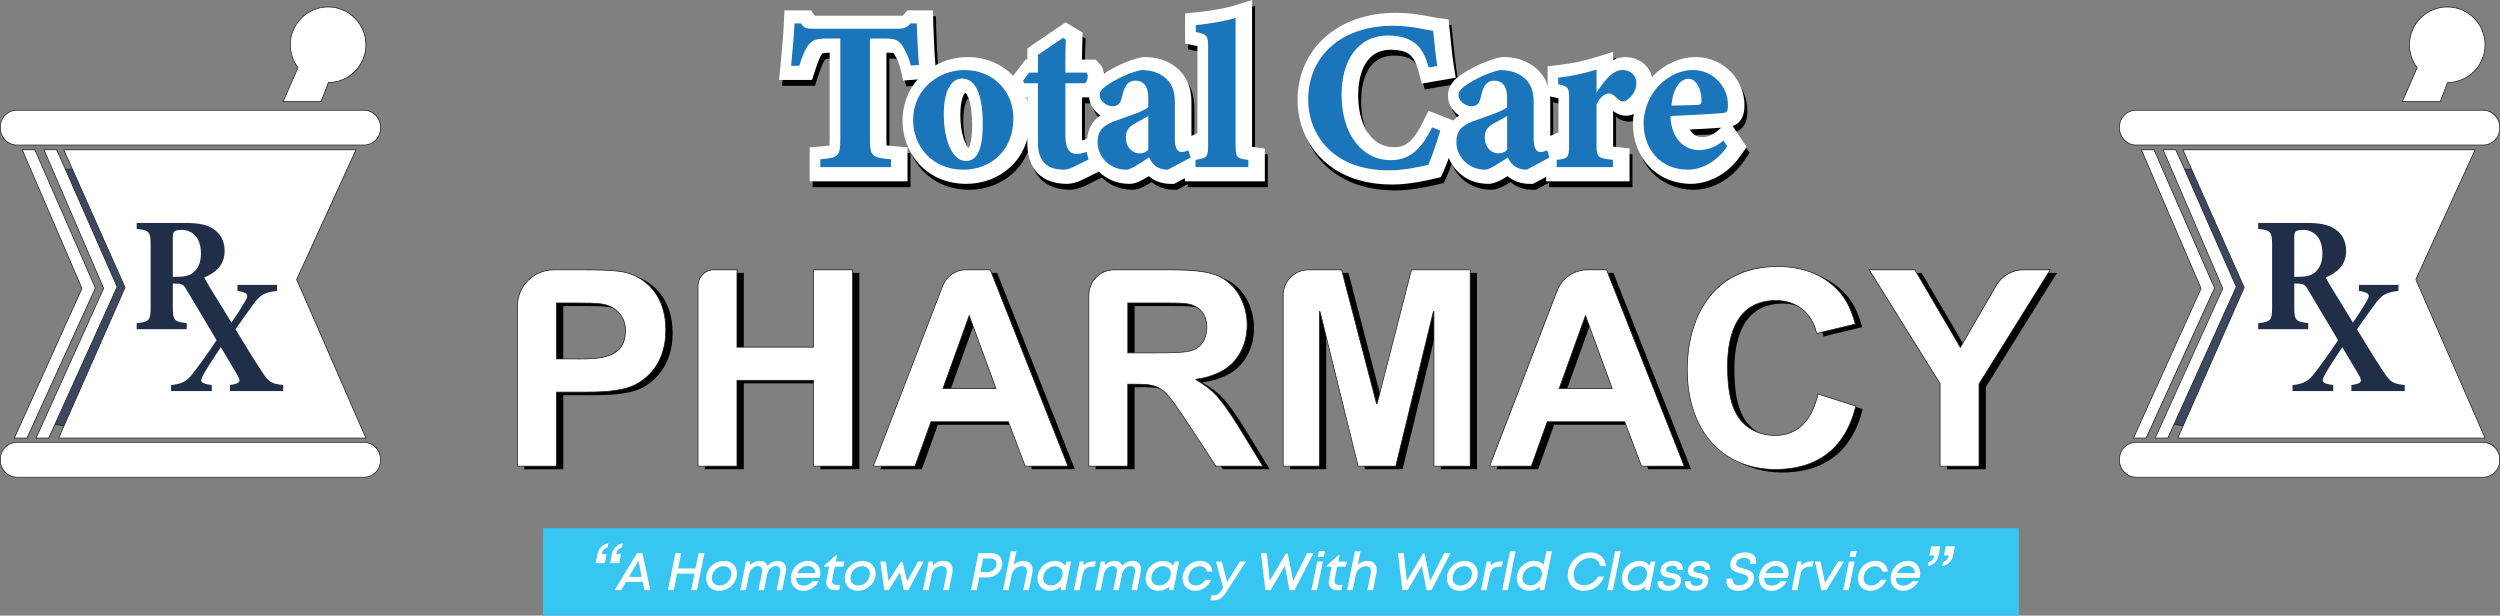 <?xml version="1.0" encoding="UTF-8"?>
<svg id="Layer_1" data-name="Layer 1" xmlns="http://www.w3.org/2000/svg" viewBox="0 0 877.02 215.95">
  <rect x="0" y="0" width="877.02" height="215.95" fill="#808080" stroke="none"/>
  <defs>
    <style>
      .cls-1 {
        fill: #1b75ba;
      }

      .cls-1, .cls-2, .cls-3, .cls-4, .cls-5, .cls-6, .cls-7 {
        stroke-width: 0px;
      }

      .cls-2 {
        fill: #000;
      }

      .cls-3 {
        fill: #3c485f;
      }

      .cls-4 {
        fill: #202e48;
      }

      .cls-5 {
        fill: #231f20;
      }

      .cls-6 {
        fill: #fff;
      }

      .cls-7 {
        fill: #37c5f2;
      }
    </style>
  </defs>
  <g>
    <g>
      <path class="cls-2" d="M321.58,25.28c-.82-3.44-2.46-6.28-3.21-7.32-1.34-1.57-1.94-2.17-6.35-2.17h-4.78v35.11c0,6.28.75,6.72,7.4,7.25v2.76h-24.8v-2.76c6.35-.52,7.02-.97,7.02-7.25V15.79h-4.56c-4.18,0-5.38.67-6.8,2.47-1.05,1.42-2.09,4.11-3.06,7.1h-2.84c.52-5.45,1.05-11.28,1.2-14.87h2.24c1.12,1.72,2.02,1.87,4.26,1.87h29.88c2.02,0,3.06-.45,4.33-1.87h2.17c.07,3.14.37,9.71.75,14.57l-2.84.22Z"/>
      <path class="cls-2" d="M319.4,65.67h-34.33v-11.91l4.37-.36c.55-.05,1.74-.14,2.59-.27.03-.48.06-1.18.06-2.23v-30.35c-1.93.01-2.43.2-2.5.23h0s-.09.08-.3.35c-.3.43-1.06,1.79-2.33,5.69l-1.07,3.29h-11.54l.5-5.22c.43-4.5,1.02-10.9,1.18-14.61l.19-4.56h9.39l1.22,1.86c.13,0,.28,0,.46,0h29.88c.27,0,.44-.01.54-.02.05-.05.13-.13.25-.26l1.42-1.59h8.95l.11,4.65c.07,2.79.35,9.26.73,14.31l.37,4.74-11.64.92-.95-3.96c-.61-2.56-1.82-4.71-2.35-5.51-.06-.07-.12-.14-.17-.2-.29-.05-.96-.13-2.41-.13h-.02v30.35c0,1.05.03,1.74.06,2.19.93.15,2.32.26,2.95.31l4.39.35v11.93ZM301.11,56.15h1.89c-.35-1.42-.52-3.15-.52-5.25V17.11h-.86v33.79c0,2.1-.16,3.83-.51,5.25Z"/>
      <path class="cls-2" d="M340.41,26.85c10.53,0,17.18,7.92,17.18,16.88,0,12.03-8.67,18.08-17.48,18.08-11.28,0-17.71-8.52-17.71-17.26,0-11.43,9.41-17.71,18-17.71ZM339.51,29.83c-3.21,0-6.35,3.36-6.35,12.55s3.06,16.36,7.77,16.36c2.84,0,5.9-1.94,5.9-12.85s-2.69-16.06-7.32-16.06Z"/>
      <path class="cls-2" d="M340.11,66.57c-14.59,0-22.47-11.34-22.47-22.02,0-14.06,11.58-22.47,22.77-22.47,12.51,0,21.94,9.31,21.94,21.64,0,15-11.19,22.84-22.24,22.84ZM339.59,34.61c-.44.39-1.67,2.44-1.67,7.77,0,7.06,1.99,10.91,2.96,11.55.34-.56,1.19-2.53,1.19-8.04,0-8.23-1.83-11.06-2.48-11.29ZM328.6,38.44c-.9,1.73-1.43,3.77-1.43,6.11,0,2.65.81,5.31,2.39,7.49-.75-2.82-1.16-6.07-1.16-9.66,0-1.43.07-2.74.2-3.95ZM350.74,36.77c.54,2.49.85,5.49.85,9.13,0,1.63-.07,3.15-.21,4.56.91-1.83,1.44-4.07,1.44-6.72,0-2.45-.7-4.91-2.09-6.96Z"/>
      <path class="cls-2" d="M378.36,60.99c-1.27.6-2.47.82-2.99.82-5.75,0-9.19-2.69-9.19-9.49v-20.84h-4.78l-.45-.9,2.17-2.84h3.06v-6.2c2.54-1.79,6.2-4.18,8.82-5.98l.97.6c-.07,2.02-.22,5.98-.15,11.58h7.47c.67.75.37,3.06-.6,3.74h-6.87v18.3c0,5.83,2.39,6.5,3.81,6.5,1.27,0,2.24-.22,3.59-.75l.75,2.69-5.6,2.76Z"/>
      <path class="cls-2" d="M375.37,66.57c-8.86,0-13.95-5.19-13.95-14.25l-.02-16.08h-2.94l-3.09-6.18,5.4-7.07h.66v-3.91l2.02-1.42c1.57-1.11,3.52-2.41,5.4-3.68,1.23-.82,2.43-1.63,3.47-2.34l2.55-1.75,5.97,3.67-.1,2.78c-.05,1.41-.14,3.63-.16,6.64h4.85l1.42,1.58c1.24,1.38,1.78,3.33,1.52,5.5-.27,2.27-1.34,4.22-2.95,5.33l-1.22.85h-3.6v13.54c0,.7.04,1.22.1,1.59.22-.06.48-.15.81-.28l4.91-1.91,3.21,11.56-9.22,4.55c-1.7.8-3.57,1.27-5.01,1.27ZM370.95,26.72v25.6c0,2.39.41,3.61,1.43,4.2-.8-1.61-1.32-3.79-1.32-6.74v-22.01c-.02-1.36-.02-2.63-.02-3.8-.03.02-.06.04-.1.06v2.68Z"/>
      <path class="cls-2" d="M411.76,61.81c-2.02,0-3.66-.67-4.63-1.57-1.05-.9-1.57-1.94-1.94-2.76-2.84,1.87-6.5,4.33-7.92,4.33-6.42,0-10.16-5.01-10.16-9.64,0-3.96,1.79-5.75,5.75-7.32,4.41-1.64,10.31-3.44,12.03-4.93v-3.29c0-3.88-1.42-6.05-4.63-6.05-1.27,0-2.32.6-2.99,1.49-.9,1.2-1.2,2.69-1.79,4.93-.52,2.02-1.72,2.54-3.21,2.54-1.94,0-4.41-1.79-4.41-3.88,0-1.34.9-2.32,2.61-3.51,3.36-2.24,7.77-4.41,11.95-5.3,2.99,0,5.53.67,7.69,2.17,3.21,2.24,4.11,5.38,4.11,9.19v12.92c0,3.59,1.2,4.48,2.39,4.48.75,0,1.49-.22,2.32-.6l.82,2.54-7.99,4.26ZM404.88,42.98c-1.34.75-2.69,1.49-4.18,2.32-2.32,1.2-3.66,2.54-3.66,5.08,0,4.18,2.91,5.68,4.56,5.68,1.05,0,2.09-.07,3.29-1.2v-11.88Z"/>
      <path class="cls-2" d="M412.95,66.57h-1.19c-2.97,0-5.77-.98-7.71-2.7-2.96,1.82-4.9,2.7-6.78,2.7-9.34,0-14.92-7.32-14.92-14.4,0-4.87,2.07-7.74,4.65-9.6-2.24-1.55-3.9-4.02-3.9-6.91,0-4.18,3.26-6.45,4.66-7.42,4.41-2.94,9.37-5.13,13.68-6.05l.49-.11h.5c4.06,0,7.46.98,10.4,3.01,6.17,4.3,6.17,10.93,6.17,13.11v11.55l2.83-1.29,3.7,11.41-12.56,6.69ZM409.64,55.78c.19.39.35.66.58.85l.13.12s.17.1.37.16c-.48-.86-.86-1.94-1.08-3.28v2.15ZM392.28,50.51c-.41.43-.41.89-.41,1.66,0,1.14.53,2.55,1.67,3.56-.77-1.46-1.24-3.22-1.26-5.22ZM416.49,50.86h0ZM399.9,34.92h0Z"/>
      <path class="cls-2" d="M421.47,60.91v-2.54c4.26-.67,4.41-1.05,4.41-5.75V18.63c0-3.88-.45-4.33-4.33-5.15v-2.39c5.15-.52,10.38-1.42,13.97-2.54v44.08c0,4.93.22,5.23,4.48,5.75v2.54h-18.53Z"/>
      <path class="cls-2" d="M444.76,65.67h-28.05v-11.37l4.02-.63c.14-.02.27-.04.38-.06,0-.37,0-.73,0-.99V18.63c0-.14,0-.26,0-.38-.16-.04-.35-.08-.55-.12l-3.78-.8V6.78l4.28-.43c5.11-.52,9.99-1.4,13.03-2.35l6.18-1.93v50.55c0,.22,0,.6,0,.99.12.02.22.03.3.04l4.18.51v11.51ZM430.44,56.15h.51c-.14-1.04-.19-2.22-.19-3.53V14.58c-.17.03-.35.07-.52.1.28,1.11.41,2.41.41,3.96v33.99c0,1.32-.05,2.49-.2,3.53Z"/>
      <path class="cls-2" d="M507.31,48.06c-1.05,3.74-2.99,9.41-4.18,12.03-1.94.45-8.07,1.94-13.75,1.94-20.1,0-28.39-12.92-28.39-24.8,0-15.46,11.8-25.92,29.73-25.92,6.5,0,12.25,1.57,14.12,1.79.37,3.51.9,9.04,1.42,12.33l-2.99.52c-1.57-5.83-3.81-8.59-7.77-10.16-1.79-.75-4.48-1.05-6.5-1.05-10.83,0-16.29,9.04-16.29,20.77,0,13.67,7.02,22.93,17.26,22.93,6.28,0,10.46-3.29,14.49-11.5l2.84,1.12Z"/>
      <path class="cls-2" d="M489.38,66.79c-22.78,0-33.15-15.33-33.15-29.56,0-18.07,14.18-30.68,34.49-30.68,5.33,0,10.1.94,12.95,1.51.71.14,1.45.29,1.74.32l3.77.45.64,6.08c.33,3.24.75,7.27,1.15,9.77l.74,4.63-11.89,2.08-1.13-4.2c-1.4-5.2-3.06-6.23-4.93-6.97-1.02-.43-2.99-.71-4.75-.71-10.4,0-11.52,11.19-11.52,16.01,0,10.87,5.02,18.17,12.5,18.17,3.1,0,6.21-.68,10.22-8.84l1.94-3.94,10.92,4.31-1.16,4.14c-1.05,3.76-3.09,9.77-4.44,12.72l-.98,2.13-2.59.6c-2.34.55-8.56,1.99-14.51,1.99ZM469.35,25.3c-2.33,3.27-3.6,7.31-3.6,11.93s1.61,9.84,5.51,13.73c-2.12-4.3-3.3-9.55-3.3-15.44,0-3.75.48-7.17,1.39-10.21Z"/>
      <path class="cls-2" d="M537.64,61.81c-2.02,0-3.66-.67-4.63-1.57-1.05-.9-1.57-1.94-1.94-2.76-2.84,1.87-6.5,4.33-7.92,4.33-6.42,0-10.16-5.01-10.16-9.64,0-3.96,1.79-5.75,5.75-7.32,4.41-1.64,10.31-3.44,12.03-4.93v-3.29c0-3.88-1.42-6.05-4.63-6.05-1.27,0-2.32.6-2.99,1.49-.9,1.2-1.2,2.69-1.79,4.93-.52,2.02-1.72,2.54-3.21,2.54-1.94,0-4.41-1.79-4.41-3.88,0-1.34.9-2.32,2.61-3.51,3.36-2.24,7.77-4.41,11.95-5.3,2.99,0,5.53.67,7.69,2.17,3.21,2.24,4.11,5.38,4.11,9.19v12.92c0,3.59,1.2,4.48,2.39,4.48.75,0,1.49-.22,2.32-.6l.82,2.54-7.99,4.26ZM530.77,42.98c-1.34.75-2.69,1.49-4.18,2.32-2.32,1.2-3.66,2.54-3.66,5.08,0,4.18,2.91,5.68,4.56,5.68,1.05,0,2.09-.07,3.29-1.2v-11.88Z"/>
      <path class="cls-2" d="M538.83,66.57h-1.19c-2.97,0-5.77-.98-7.71-2.7-2.96,1.82-4.9,2.7-6.78,2.7-9.34,0-14.92-7.32-14.92-14.4,0-4.87,2.07-7.74,4.65-9.6-2.24-1.55-3.9-4.02-3.9-6.91,0-4.18,3.26-6.45,4.66-7.42,4.41-2.94,9.37-5.13,13.67-6.05l.49-.11h.5c4.06,0,7.46.98,10.4,3.01,6.17,4.3,6.17,10.93,6.17,13.11v11.55l2.83-1.29,3.69,11.41-12.56,6.69ZM535.53,55.78c.19.4.35.65.58.85l.13.12s.17.1.37.16c-.48-.86-.86-1.93-1.08-3.27v2.15ZM518.16,50.51c-.41.43-.41.89-.41,1.66,0,1.14.53,2.55,1.67,3.56-.77-1.46-1.24-3.22-1.26-5.22ZM542.37,50.86h0ZM525.79,34.92h0Z"/>
      <path class="cls-2" d="M567.9,60.91h-19.72v-2.54c3.96-.45,4.33-.82,4.33-5.3v-16.36c0-3.74-.3-4.11-3.81-4.86v-2.32c4.63-.52,8.82-1.42,13.45-2.84v8.07c3.36-5.15,6.05-7.92,9.11-7.92,2.76,0,4.86,1.87,4.86,4.48,0,3.66-2.61,5.75-3.81,6.35-1.05.45-1.79.07-2.32-.37-1.27-1.05-2.24-2.24-3.51-2.24-1.12,0-2.99.97-4.33,3.81v14.19c0,4.48.52,4.71,5.75,5.3v2.54Z"/>
      <path class="cls-2" d="M572.66,65.67h-29.24v-11.55l4.23-.48s.07,0,.1-.01c0-.17,0-.35,0-.56v-16.55s-.03,0-.04,0l-3.77-.8v-10.42l4.23-.48c4.28-.48,8.16-1.3,12.59-2.66l6.16-1.89v2.83c1.33-.64,2.78-1.01,4.35-1.01,5.39,0,9.62,4.06,9.62,9.24s-3.24,9.01-6.44,10.61l-.25.12c-2.52,1.08-5.17.67-7.27-1.12v12.13c0,.14,0,.27,0,.39.55.08,1.14.14,1.53.19l4.22.48v11.55ZM557.08,56.15h.53c-.15-.9-.23-1.92-.23-3.08v-20.17c-.15.04-.31.07-.46.1.24,1.05.35,2.27.35,3.71v16.36c0,1.15-.06,2.17-.18,3.08ZM572.97,33.59s.03.02.04.04c-.01-.01-.03-.02-.04-.04ZM570.81,31.78c.15.1.29.21.42.32.05-.15.09-.31.11-.48-.06,0-.07-.1-.53.17Z"/>
      <path class="cls-2" d="M608.02,53.59c-4.56,6.72-10.53,8.22-13.67,8.22-10.01,0-15.69-7.4-15.69-16.29,0-5.23,2.47-10.38,5.6-13.45,3.36-3.36,7.55-5.23,11.65-5.23,7.32,0,12.4,6.05,12.33,12.18,0,1.27-.07,2.54-.97,2.76-1.42.37-11.95.9-19.2,1.2.3,7.92,4.71,11.95,10.09,11.95,2.91,0,5.83-1.05,8.52-3.36l1.34,2.02ZM594.42,29.91c-2.99,0-5.53,3.51-5.98,9.41,3.06-.07,5.9-.15,9.04-.22,1.05-.07,1.49-.22,1.49-1.49.07-3.74-1.64-7.69-4.56-7.69Z"/>
      <path class="cls-2" d="M594.34,66.57c-11.85,0-20.45-8.85-20.45-21.05,0-6.16,2.7-12.62,7.04-16.85,4.23-4.23,9.57-6.58,14.98-6.58,4.63,0,8.96,1.8,12.18,5.05,3.17,3.21,4.96,7.57,4.91,11.94,0,4.75-2.16,6.55-4.14,7.2l4.89,7.33-1.8,2.65c-6.48,9.56-15.12,10.31-17.61,10.31ZM583.43,44.9c-.01.21-.02.42-.02.62,0,3.38,1.16,7.12,4.07,9.39-2.09-2.39-3.6-5.7-4.05-10.02ZM593.9,47.49c.76,1.49,2.06,2.68,4.25,2.68,1.89,0,3.71-.74,5.41-2.21l1.3-1.12c-2.1.17-5.47.39-10.96.65ZM594.22,37.6h0s0,0,0,0Z"/>
    </g>
    <g>
      <g>
        <path class="cls-6" d="M320.55,23.21c-.82-3.44-2.46-6.28-3.21-7.32-1.34-1.57-1.94-2.17-6.35-2.17h-4.78v35.11c0,6.28.75,6.72,7.4,7.25v2.76h-24.8v-2.76c6.35-.52,7.02-.97,7.02-7.25V13.72h-4.56c-4.18,0-5.38.67-6.8,2.47-1.05,1.42-2.09,4.11-3.06,7.1h-2.84c.52-5.45,1.05-11.28,1.2-14.87h2.24c1.12,1.72,2.02,1.87,4.26,1.87h29.88c2.02,0,3.06-.45,4.33-1.87h2.17c.07,3.14.37,9.71.75,14.57l-2.84.22Z"/>
        <path class="cls-6" d="M318.36,63.61h-34.33v-11.91l4.37-.36c.55-.05,1.74-.14,2.59-.27.03-.48.06-1.18.06-2.23v-30.35c-1.93.01-2.43.2-2.5.23h0s-.09.08-.3.35c-.3.43-1.06,1.79-2.33,5.69l-1.07,3.29h-11.54l.5-5.22c.43-4.5,1.02-10.9,1.18-14.61l.19-4.56h9.39l1.22,1.86c.13,0,.28,0,.46,0h29.88c.27,0,.44-.01.54-.02.05-.05.13-.13.25-.26l1.42-1.59h8.95l.11,4.65c.07,2.79.35,9.26.73,14.31l.37,4.74-11.64.92-.95-3.96c-.61-2.56-1.82-4.71-2.35-5.51-.06-.07-.12-.14-.17-.2-.29-.05-.96-.13-2.41-.13h-.02v30.35c0,1.05.03,1.74.06,2.19.93.15,2.32.26,2.95.31l4.39.35v11.93ZM300.08,54.08h1.89c-.35-1.42-.52-3.15-.52-5.25V15.05h-.86v33.79c0,2.1-.16,3.83-.51,5.25Z"/>
      </g>
      <g>
        <path class="cls-6" d="M339.38,24.78c10.53,0,17.18,7.92,17.18,16.88,0,12.03-8.67,18.08-17.48,18.08-11.28,0-17.71-8.52-17.71-17.26,0-11.43,9.41-17.71,18-17.71ZM338.48,27.77c-3.21,0-6.35,3.36-6.35,12.55s3.06,16.36,7.77,16.36c2.84,0,5.9-1.94,5.9-12.85s-2.69-16.06-7.32-16.06Z"/>
        <path class="cls-6" d="M339.08,64.5c-14.59,0-22.47-11.34-22.47-22.02,0-14.06,11.58-22.47,22.77-22.47,12.51,0,21.94,9.31,21.94,21.64,0,15-11.19,22.84-22.24,22.84ZM338.56,32.54c-.44.39-1.67,2.44-1.67,7.77,0,7.06,1.99,10.91,2.96,11.55.34-.56,1.19-2.53,1.19-8.04,0-8.23-1.83-11.06-2.48-11.29ZM327.57,36.37c-.9,1.73-1.43,3.77-1.43,6.11,0,2.65.81,5.31,2.39,7.49-.75-2.82-1.16-6.07-1.16-9.66,0-1.43.07-2.74.2-3.95ZM349.71,34.7c.54,2.49.85,5.49.85,9.13,0,1.63-.07,3.15-.21,4.56.91-1.83,1.44-4.07,1.44-6.72,0-2.45-.7-4.91-2.09-6.96Z"/>
      </g>
      <g>
        <path class="cls-6" d="M377.33,58.92c-1.27.6-2.47.82-2.99.82-5.75,0-9.19-2.69-9.19-9.49v-20.84h-4.78l-.45-.9,2.17-2.84h3.06v-6.2c2.54-1.79,6.2-4.18,8.82-5.98l.97.6c-.07,2.02-.22,5.98-.15,11.58h7.47c.67.75.37,3.06-.6,3.74h-6.87v18.3c0,5.83,2.39,6.5,3.81,6.5,1.27,0,2.24-.22,3.59-.75l.75,2.69-5.6,2.76Z"/>
        <path class="cls-6" d="M374.34,64.5c-8.86,0-13.95-5.19-13.95-14.25l-.02-16.08h-2.94l-3.09-6.18,5.4-7.07h.66v-3.91l2.02-1.42c1.57-1.11,3.52-2.41,5.4-3.68,1.23-.82,2.43-1.63,3.47-2.34l2.55-1.75,5.97,3.67-.1,2.78c-.05,1.41-.14,3.63-.16,6.64h4.85l1.42,1.58c1.24,1.38,1.78,3.33,1.52,5.5-.27,2.27-1.34,4.22-2.95,5.33l-1.22.85h-3.6v13.54c0,.7.04,1.22.1,1.59.22-.06.48-.15.81-.28l4.91-1.91,3.21,11.56-9.22,4.55c-1.7.8-3.57,1.27-5.01,1.27ZM369.91,24.65v25.6c0,2.39.41,3.61,1.43,4.2-.8-1.61-1.32-3.79-1.32-6.74v-22.01c-.02-1.36-.02-2.63-.02-3.8-.03.02-.06.04-.1.06v2.68Z"/>
      </g>
      <g>
        <path class="cls-6" d="M410.72,59.74c-2.02,0-3.66-.67-4.63-1.57-1.05-.9-1.57-1.94-1.94-2.76-2.84,1.87-6.5,4.33-7.92,4.33-6.42,0-10.16-5.01-10.16-9.64,0-3.96,1.79-5.75,5.75-7.32,4.41-1.64,10.31-3.44,12.03-4.93v-3.29c0-3.88-1.42-6.05-4.63-6.05-1.27,0-2.32.6-2.99,1.49-.9,1.2-1.2,2.69-1.79,4.93-.52,2.02-1.72,2.54-3.21,2.54-1.94,0-4.41-1.79-4.41-3.88,0-1.34.9-2.32,2.61-3.51,3.36-2.24,7.77-4.41,11.95-5.3,2.99,0,5.53.67,7.69,2.17,3.21,2.24,4.11,5.38,4.11,9.19v12.92c0,3.59,1.2,4.48,2.39,4.48.75,0,1.49-.22,2.32-.6l.82,2.54-7.99,4.26ZM403.85,40.92c-1.34.75-2.69,1.49-4.18,2.32-2.32,1.2-3.66,2.54-3.66,5.08,0,4.18,2.91,5.68,4.56,5.68,1.05,0,2.09-.07,3.29-1.2v-11.88Z"/>
        <path class="cls-6" d="M411.91,64.5h-1.19c-2.97,0-5.77-.98-7.71-2.7-2.96,1.82-4.9,2.7-6.78,2.7-9.34,0-14.92-7.32-14.92-14.4,0-4.87,2.07-7.74,4.65-9.6-2.24-1.55-3.9-4.02-3.9-6.91,0-4.18,3.26-6.45,4.66-7.42,4.41-2.94,9.37-5.13,13.68-6.05l.49-.11h.5c4.06,0,7.46.98,10.4,3.01,6.17,4.3,6.17,10.93,6.17,13.11v11.55l2.83-1.29,3.7,11.41-12.56,6.69ZM408.61,53.71c.19.39.35.66.58.85l.13.12s.17.1.37.16c-.48-.86-.86-1.94-1.08-3.28v2.15ZM391.24,48.44c-.41.43-.41.89-.41,1.66,0,1.14.53,2.55,1.67,3.56-.77-1.46-1.24-3.22-1.26-5.22ZM415.45,48.79h0ZM398.87,32.85h0Z"/>
      </g>
      <g>
        <path class="cls-6" d="M420.44,58.84v-2.54c4.26-.67,4.41-1.05,4.41-5.75V16.56c0-3.88-.45-4.33-4.33-5.15v-2.39c5.15-.52,10.38-1.42,13.97-2.54v44.08c0,4.93.22,5.23,4.48,5.75v2.54h-18.53Z"/>
        <path class="cls-6" d="M443.72,63.61h-28.05v-11.37l4.02-.63c.14-.02.27-.04.38-.06,0-.37,0-.73,0-.99V16.56c0-.14,0-.26,0-.38-.16-.04-.35-.08-.55-.12l-3.78-.8V4.71l4.28-.43c5.11-.52,9.99-1.4,13.03-2.35l6.18-1.93v50.55c0,.22,0,.6,0,.99.12.02.22.03.3.04l4.18.51v11.51ZM429.4,54.08h.51c-.14-1.04-.19-2.22-.19-3.53V12.51c-.17.03-.35.07-.52.1.28,1.11.41,2.41.41,3.96v33.99c0,1.32-.05,2.49-.2,3.53Z"/>
      </g>
      <g>
        <path class="cls-6" d="M506.27,46c-1.05,3.74-2.99,9.41-4.18,12.03-1.94.45-8.07,1.94-13.75,1.94-20.1,0-28.39-12.92-28.39-24.8,0-15.46,11.8-25.92,29.73-25.92,6.5,0,12.25,1.57,14.12,1.79.37,3.51.9,9.04,1.42,12.33l-2.99.52c-1.57-5.83-3.81-8.59-7.77-10.16-1.79-.75-4.48-1.05-6.5-1.05-10.83,0-16.29,9.04-16.29,20.77,0,13.67,7.02,22.93,17.26,22.93,6.28,0,10.46-3.29,14.49-11.5l2.84,1.12Z"/>
        <path class="cls-6" d="M488.35,64.73c-22.78,0-33.15-15.33-33.15-29.56,0-18.07,14.18-30.68,34.49-30.68,5.33,0,10.1.94,12.95,1.51.71.14,1.45.29,1.74.32l3.77.45.64,6.08c.33,3.24.75,7.27,1.15,9.77l.74,4.63-11.89,2.08-1.13-4.2c-1.4-5.2-3.06-6.23-4.93-6.97-1.02-.43-2.99-.71-4.75-.71-10.4,0-11.52,11.19-11.52,16.01,0,10.87,5.02,18.17,12.5,18.17,3.1,0,6.21-.68,10.22-8.84l1.94-3.94,10.92,4.31-1.16,4.14c-1.05,3.76-3.09,9.77-4.44,12.72l-.98,2.13-2.59.6c-2.34.55-8.56,1.99-14.51,1.99ZM468.32,23.23c-2.33,3.27-3.6,7.31-3.6,11.93s1.61,9.84,5.51,13.73c-2.12-4.3-3.3-9.55-3.3-15.44,0-3.75.48-7.17,1.39-10.21Z"/>
      </g>
      <g>
        <path class="cls-6" d="M536.61,59.74c-2.02,0-3.66-.67-4.63-1.57-1.05-.9-1.57-1.94-1.94-2.76-2.84,1.87-6.5,4.33-7.92,4.33-6.42,0-10.16-5.01-10.16-9.64,0-3.96,1.79-5.75,5.75-7.32,4.41-1.64,10.31-3.44,12.03-4.93v-3.29c0-3.88-1.42-6.05-4.63-6.05-1.27,0-2.32.6-2.99,1.49-.9,1.2-1.2,2.69-1.79,4.93-.52,2.02-1.72,2.54-3.21,2.54-1.94,0-4.41-1.79-4.41-3.88,0-1.34.9-2.32,2.61-3.51,3.36-2.24,7.77-4.41,11.95-5.3,2.99,0,5.53.67,7.69,2.17,3.21,2.24,4.11,5.38,4.11,9.19v12.92c0,3.59,1.2,4.48,2.39,4.48.75,0,1.49-.22,2.32-.6l.82,2.54-7.99,4.26ZM529.73,40.92c-1.34.75-2.69,1.49-4.18,2.32-2.32,1.2-3.66,2.54-3.66,5.08,0,4.18,2.91,5.68,4.56,5.68,1.05,0,2.09-.07,3.29-1.2v-11.88Z"/>
        <path class="cls-6" d="M537.8,64.5h-1.19c-2.97,0-5.77-.98-7.71-2.7-2.96,1.82-4.9,2.7-6.78,2.7-9.34,0-14.92-7.32-14.92-14.4,0-4.87,2.07-7.74,4.65-9.6-2.24-1.55-3.9-4.02-3.9-6.91,0-4.18,3.26-6.45,4.66-7.42,4.41-2.94,9.37-5.13,13.67-6.05l.49-.11h.5c4.06,0,7.46.98,10.4,3.01,6.17,4.3,6.17,10.93,6.17,13.11v11.55l2.83-1.29,3.69,11.41-12.56,6.69ZM534.5,53.71c.19.4.35.65.58.85l.13.12s.17.1.37.16c-.48-.86-.86-1.93-1.08-3.27v2.15ZM517.13,48.44c-.41.43-.41.89-.41,1.66,0,1.14.53,2.55,1.67,3.56-.77-1.46-1.24-3.22-1.26-5.22ZM541.34,48.79h0ZM524.75,32.85h0Z"/>
      </g>
      <g>
        <path class="cls-6" d="M566.86,58.84h-19.72v-2.54c3.96-.45,4.33-.82,4.33-5.3v-16.36c0-3.74-.3-4.11-3.81-4.86v-2.32c4.63-.52,8.82-1.42,13.45-2.84v8.07c3.36-5.15,6.05-7.92,9.11-7.92,2.76,0,4.86,1.87,4.86,4.48,0,3.66-2.61,5.75-3.81,6.35-1.05.45-1.79.07-2.32-.37-1.27-1.05-2.24-2.24-3.51-2.24-1.12,0-2.99.97-4.33,3.81v14.19c0,4.48.52,4.71,5.75,5.3v2.54Z"/>
        <path class="cls-6" d="M571.63,63.61h-29.24v-11.55l4.23-.48s.07,0,.1-.01c0-.17,0-.35,0-.56v-16.55s-.03,0-.04,0l-3.77-.8v-10.42l4.23-.48c4.28-.48,8.16-1.3,12.59-2.66l6.16-1.89v2.83c1.33-.64,2.78-1.01,4.35-1.01,5.39,0,9.62,4.06,9.62,9.24s-3.24,9.01-6.44,10.61l-.25.12c-2.52,1.08-5.17.67-7.27-1.12v12.13c0,.14,0,.27,0,.39.55.08,1.14.14,1.53.19l4.22.48v11.55ZM556.05,54.08h.53c-.15-.9-.23-1.92-.23-3.08v-20.17c-.15.04-.31.07-.46.1.24,1.05.35,2.27.35,3.71v16.36c0,1.15-.06,2.17-.18,3.08ZM571.94,31.53s.03.02.04.04c-.01-.01-.03-.02-.04-.04ZM569.77,29.71c.15.1.29.21.42.32.05-.15.09-.31.11-.48-.06,0-.07-.1-.53.17Z"/>
      </g>
      <g>
        <path class="cls-6" d="M606.98,51.52c-4.56,6.72-10.53,8.22-13.67,8.22-10.01,0-15.69-7.4-15.69-16.29,0-5.23,2.47-10.38,5.6-13.45,3.36-3.36,7.55-5.23,11.65-5.23,7.32,0,12.4,6.05,12.33,12.18,0,1.27-.07,2.54-.97,2.76-1.42.37-11.95.9-19.2,1.2.3,7.92,4.71,11.95,10.09,11.95,2.91,0,5.83-1.05,8.52-3.36l1.34,2.02ZM593.39,27.84c-2.99,0-5.53,3.51-5.98,9.41,3.06-.07,5.9-.15,9.04-.22,1.05-.07,1.49-.22,1.49-1.49.07-3.74-1.64-7.69-4.56-7.69Z"/>
        <path class="cls-6" d="M593.31,64.5c-11.85,0-20.45-8.85-20.45-21.05,0-6.16,2.7-12.62,7.04-16.85,4.23-4.23,9.57-6.58,14.98-6.58,4.63,0,8.96,1.8,12.18,5.05,3.17,3.21,4.96,7.57,4.91,11.94,0,4.75-2.16,6.55-4.14,7.2l4.89,7.33-1.8,2.65c-6.48,9.56-15.12,10.31-17.61,10.31ZM582.4,42.83c-.01.21-.02.42-.02.62,0,3.38,1.16,7.12,4.07,9.39-2.09-2.39-3.6-5.7-4.05-10.02ZM592.87,45.43c.76,1.49,2.06,2.68,4.25,2.68,1.89,0,3.71-.74,5.41-2.21l1.3-1.12c-2.1.17-5.47.39-10.96.65ZM593.18,35.53h0s0,0,0,0Z"/>
      </g>
    </g>
  </g>
  <g>
    <path class="cls-1" d="M319.51,23c-.82-3.44-2.46-6.28-3.21-7.32-1.34-1.57-1.94-2.17-6.35-2.17h-4.78v35.11c0,6.28.75,6.72,7.4,7.25v2.76h-24.8v-2.76c6.35-.52,7.02-.97,7.02-7.25V13.51h-4.56c-4.18,0-5.38.67-6.8,2.47-1.05,1.42-2.09,4.11-3.06,7.1h-2.84c.52-5.45,1.05-11.28,1.2-14.87h2.24c1.12,1.72,2.02,1.87,4.26,1.87h29.88c2.02,0,3.06-.45,4.33-1.87h2.17c.07,3.14.37,9.71.75,14.57l-2.84.22Z"/>
    <path class="cls-1" d="M338.34,24.57c10.53,0,17.18,7.92,17.18,16.88,0,12.03-8.67,18.08-17.48,18.08-11.28,0-17.71-8.52-17.71-17.26,0-11.43,9.41-17.71,18-17.71ZM337.44,27.56c-3.21,0-6.35,3.36-6.35,12.55s3.06,16.36,7.77,16.36c2.84,0,5.9-1.94,5.9-12.85s-2.69-16.06-7.32-16.06Z"/>
    <path class="cls-1" d="M376.29,58.71c-1.27.6-2.47.82-2.99.82-5.75,0-9.19-2.69-9.19-9.49v-20.84h-4.78l-.45-.9,2.17-2.84h3.06v-6.2c2.54-1.79,6.2-4.18,8.82-5.98l.97.6c-.07,2.02-.22,5.98-.15,11.58h7.47c.67.75.37,3.06-.6,3.74h-6.87v18.3c0,5.83,2.39,6.5,3.81,6.5,1.27,0,2.24-.22,3.59-.75l.75,2.69-5.6,2.76Z"/>
    <path class="cls-1" d="M409.69,59.53c-2.02,0-3.66-.67-4.63-1.57-1.05-.9-1.57-1.94-1.94-2.76-2.84,1.87-6.5,4.33-7.92,4.33-6.42,0-10.16-5.01-10.16-9.64,0-3.96,1.79-5.75,5.75-7.32,4.41-1.64,10.31-3.44,12.03-4.93v-3.29c0-3.88-1.42-6.05-4.63-6.05-1.27,0-2.32.6-2.99,1.49-.9,1.2-1.2,2.69-1.79,4.93-.52,2.02-1.72,2.54-3.21,2.54-1.94,0-4.41-1.79-4.41-3.88,0-1.34.9-2.32,2.61-3.51,3.36-2.24,7.77-4.41,11.95-5.3,2.99,0,5.53.67,7.69,2.17,3.21,2.24,4.11,5.38,4.11,9.19v12.92c0,3.59,1.2,4.48,2.39,4.48.75,0,1.49-.22,2.32-.6l.82,2.54-7.99,4.26ZM402.81,40.71c-1.34.75-2.69,1.49-4.18,2.32-2.32,1.2-3.66,2.54-3.66,5.08,0,4.18,2.91,5.68,4.56,5.68,1.05,0,2.09-.07,3.29-1.2v-11.88Z"/>
    <path class="cls-1" d="M419.4,58.63v-2.54c4.26-.67,4.41-1.05,4.41-5.75V16.35c0-3.88-.45-4.33-4.33-5.15v-2.39c5.15-.52,10.38-1.42,13.97-2.54v44.08c0,4.93.22,5.23,4.48,5.75v2.54h-18.53Z"/>
    <path class="cls-1" d="M505.24,45.79c-1.05,3.74-2.99,9.41-4.18,12.03-1.94.45-8.07,1.94-13.75,1.94-20.1,0-28.39-12.92-28.39-24.8,0-15.46,11.8-25.92,29.73-25.92,6.5,0,12.25,1.57,14.12,1.79.37,3.51.9,9.04,1.42,12.33l-2.99.52c-1.57-5.83-3.81-8.59-7.77-10.16-1.79-.75-4.48-1.05-6.5-1.05-10.83,0-16.29,9.04-16.29,20.77,0,13.67,7.02,22.93,17.26,22.93,6.28,0,10.46-3.29,14.49-11.5l2.84,1.12Z"/>
    <path class="cls-1" d="M535.57,59.53c-2.02,0-3.66-.67-4.63-1.57-1.05-.9-1.57-1.94-1.94-2.76-2.84,1.87-6.5,4.33-7.92,4.33-6.42,0-10.16-5.01-10.16-9.64,0-3.96,1.79-5.75,5.75-7.32,4.41-1.64,10.31-3.44,12.03-4.93v-3.29c0-3.88-1.42-6.05-4.63-6.05-1.27,0-2.32.6-2.99,1.49-.9,1.2-1.2,2.69-1.79,4.93-.52,2.02-1.72,2.54-3.21,2.54-1.94,0-4.41-1.79-4.41-3.88,0-1.34.9-2.32,2.61-3.51,3.36-2.24,7.77-4.41,11.95-5.3,2.99,0,5.53.67,7.69,2.17,3.21,2.24,4.11,5.38,4.11,9.19v12.92c0,3.59,1.2,4.48,2.39,4.48.75,0,1.49-.22,2.32-.6l.82,2.54-7.99,4.26ZM528.7,40.71c-1.34.75-2.69,1.49-4.18,2.32-2.32,1.2-3.66,2.54-3.66,5.08,0,4.18,2.91,5.68,4.56,5.68,1.05,0,2.09-.07,3.29-1.2v-11.88Z"/>
    <path class="cls-1" d="M565.83,58.63h-19.72v-2.54c3.96-.45,4.33-.82,4.33-5.3v-16.36c0-3.74-.3-4.11-3.81-4.86v-2.32c4.63-.52,8.82-1.42,13.45-2.84v8.07c3.36-5.15,6.05-7.92,9.11-7.92,2.76,0,4.86,1.87,4.86,4.48,0,3.66-2.61,5.75-3.81,6.35-1.05.45-1.79.07-2.32-.37-1.27-1.05-2.24-2.24-3.51-2.24-1.12,0-2.99.97-4.33,3.81v14.19c0,4.48.52,4.71,5.75,5.3v2.54Z"/>
    <path class="cls-1" d="M605.95,51.31c-4.56,6.72-10.53,8.22-13.67,8.22-10.01,0-15.69-7.4-15.69-16.29,0-5.23,2.47-10.38,5.6-13.45,3.36-3.36,7.55-5.23,11.65-5.23,7.32,0,12.4,6.05,12.33,12.18,0,1.27-.07,2.54-.97,2.76-1.42.37-11.95.9-19.2,1.2.3,7.92,4.71,11.95,10.09,11.95,2.91,0,5.83-1.05,8.52-3.36l1.34,2.02ZM592.35,27.63c-2.99,0-5.53,3.51-5.98,9.41,3.06-.07,5.9-.15,9.04-.22,1.05-.07,1.49-.22,1.49-1.49.07-3.74-1.64-7.69-4.56-7.69Z"/>
  </g>
  <rect class="cls-7" x="190.52" y="185.29" width="517.7" height="30.65"/>
  <path class="cls-6" d="M209.58,194.48c.45-2.29,1.89-3.51,3.84-3.87l-.3,1.46c-1.2.3-1.81,1.15-2.04,2.27h1.74l-.64,3.23h-3.2l.6-3.1ZM214.65,194.48c.45-2.29,1.89-3.51,3.84-3.87l-.3,1.46c-1.2.3-1.81,1.15-2.04,2.27h1.74l-.64,3.23h-3.2l.6-3.1Z"/>
  <g>
    <path class="cls-6" d="M225.48,204.15h-5.87l-1.72,2.88h-2.27l7.85-13.01h1.91l2.8,13.01h-2.13l-.58-2.88ZM220.62,202.38h4.5l-1.16-5.71-3.33,5.71Z"/>
    <path class="cls-6" d="M247.11,194.02l-2.6,13.01h-2.04l1.16-5.78h-6.1l-1.16,5.78h-2.04l2.6-13.01h2.04l-1.08,5.41h6.1l1.08-5.41h2.04Z"/>
    <path class="cls-6" d="M247.71,202.88c0-3.35,2.84-6.12,6.28-6.12,2.71,0,4.53,1.85,4.53,4.39,0,3.34-2.84,6.12-6.28,6.12-2.71,0-4.53-1.86-4.53-4.39ZM256.51,201.21c0-1.57-1.07-2.59-2.74-2.59-2.24,0-4.05,1.95-4.05,4.19,0,1.57,1.07,2.59,2.74,2.59,2.26,0,4.05-1.96,4.05-4.19Z"/>
    <path class="cls-6" d="M275.79,199.72c-.03.59-.12.9-1.38,7.32h-1.97c1.18-5.89,1.29-6.24,1.29-6.75,0-1.11-.56-1.7-1.58-1.7-1.32,0-2.65,1.2-3.01,2.85-.2,1.01-.54,2.68-1.13,5.6h-1.93c1.19-5.92,1.29-6.24,1.29-6.75,0-1.1-.55-1.7-1.57-1.7-1.32,0-2.66,1.2-3.02,2.82l-1.12,5.63h-1.97l2.01-10.04h1.4l.07,1.2c.91-.9,2.13-1.44,3.38-1.44,1.32,0,2.29.68,2.68,1.75.92-1.09,2.26-1.75,3.66-1.75,1.76,0,2.92,1.21,2.92,2.96Z"/>
    <path class="cls-6" d="M279.31,202.7c0,.09,0,.17,0,.26,0,1.56.96,2.47,2.6,2.47,1.24,0,2.42-.58,3.12-1.54h2.17c-1.21,2.13-3.16,3.38-5.42,3.38-2.58,0-4.35-1.86-4.35-4.37,0-3.3,2.67-6.15,6.05-6.15,2.65,0,4.33,1.89,4.33,4.39,0,.53-.09,1.07-.23,1.56h-8.26ZM279.72,201.05h6.24c-.05-1.59-1.01-2.52-2.59-2.52-1.66,0-3.01,1.08-3.65,2.52Z"/>
    <path class="cls-6" d="M292.85,198.77c-.89,4.48-.96,4.73-.96,5.03,0,.91.58,1.41,1.62,1.41h1.19l-.36,1.84h-1.36c-1.94,0-3.11-1.06-3.11-2.79,0-.56.1-.91,1.01-5.49h-1.8l.09-.37,4.19-3.72h.33l-.47,2.32h3.02l-.36,1.78h-3.04Z"/>
    <path class="cls-6" d="M296.36,202.88c0-3.35,2.83-6.12,6.28-6.12,2.71,0,4.53,1.85,4.53,4.39,0,3.34-2.84,6.12-6.28,6.12-2.71,0-4.53-1.86-4.53-4.39ZM305.16,201.21c0-1.57-1.07-2.59-2.74-2.59-2.24,0-4.05,1.95-4.05,4.19,0,1.57,1.07,2.59,2.74,2.59,2.26,0,4.05-1.96,4.05-4.19Z"/>
    <path class="cls-6" d="M324.02,196.99l-5.36,10.04h-1.6l-1.35-6.23-3.91,6.23h-1.61l-1.36-10.04h1.95l.93,6.85,4.28-6.74h.64l1.58,6.86,3.82-6.97h1.99Z"/>
    <path class="cls-6" d="M334.17,199.97c0,.81-.13,1.24-1.3,7.06h-1.97c1.13-5.59,1.25-6.03,1.25-6.58,0-1.24-.65-1.87-1.92-1.87-1.57,0-2.98,1.25-3.37,2.97l-1.09,5.48h-1.97l2.01-10.04h1.38l.09,1.35c.93-1,2.24-1.59,3.72-1.59,2.01,0,3.19,1.25,3.19,3.22Z"/>
    <path class="cls-6" d="M351.62,197.59c0,2.75-2.35,4.97-5.19,4.97h-2.88l-.89,4.47h-2.04l2.6-13.01h4.65c2.22,0,3.74,1.53,3.74,3.57ZM349.56,197.7c0-1.08-.75-1.78-2-1.78h-2.67l-.95,4.76h2.6c1.62,0,3.03-1.38,3.03-2.97Z"/>
    <path class="cls-6" d="M362.26,199.95c0,.78-.13,1.22-1.31,7.08h-1.97c1.15-5.82,1.25-6.13,1.25-6.71,0-1.16-.59-1.68-1.84-1.68-1.6,0-3.13,1.28-3.49,3.08h0s-1.07,5.31-1.07,5.31h-1.97l2.73-13.63h1.97l-.93,4.66c.9-.82,2.11-1.3,3.44-1.3,2,0,3.18,1.25,3.18,3.2Z"/>
    <path class="cls-6" d="M375.73,196.99l-2.01,10.04h-1.56l.05-1.19c-1.04.89-2.38,1.43-3.86,1.43-2.63,0-4.4-1.85-4.4-4.37,0-3.32,2.75-6.14,6.15-6.14,1.56,0,2.79.65,3.53,1.71l.55-1.47h1.55ZM372.78,201.22c0-1.56-1.09-2.59-2.76-2.59-2.15,0-4.06,1.98-4.06,4.16,0,1.56,1.1,2.6,2.76,2.6,2.16,0,4.07-1.98,4.07-4.17Z"/>
    <path class="cls-6" d="M384.43,196.94l-.38,1.86h-1.08c-1.65,0-2.72.93-3.14,2.61l-1.13,5.63h-1.97l2.01-10.04h1.35l.05,1.36c.91-.94,2.03-1.42,3.4-1.42h.89Z"/>
    <path class="cls-6" d="M400.27,199.72c-.03.59-.12.9-1.38,7.32h-1.97c1.18-5.89,1.29-6.24,1.29-6.75,0-1.11-.56-1.7-1.58-1.7-1.32,0-2.65,1.2-3.01,2.85-.2,1.01-.54,2.68-1.13,5.6h-1.93c1.19-5.92,1.29-6.24,1.29-6.75,0-1.1-.55-1.7-1.57-1.7-1.32,0-2.66,1.2-3.02,2.82l-1.12,5.63h-1.97l2.01-10.04h1.4l.07,1.2c.91-.9,2.13-1.44,3.38-1.44,1.32,0,2.29.68,2.68,1.75.92-1.09,2.26-1.75,3.66-1.75,1.76,0,2.92,1.21,2.92,2.96Z"/>
    <path class="cls-6" d="M413.67,196.99l-2.01,10.04h-1.56l.05-1.19c-1.04.89-2.38,1.43-3.86,1.43-2.63,0-4.4-1.85-4.4-4.37,0-3.32,2.75-6.14,6.15-6.14,1.56,0,2.79.65,3.53,1.71l.55-1.47h1.55ZM410.72,201.22c0-1.56-1.09-2.59-2.76-2.59-2.15,0-4.06,1.98-4.06,4.16,0,1.56,1.1,2.6,2.76,2.6,2.16,0,4.07-1.98,4.07-4.17Z"/>
    <path class="cls-6" d="M414.85,202.89c0-3.32,2.81-6.14,6.19-6.14,2.46,0,4.13,1.54,4.31,3.78h-1.94c-.32-1.19-1.23-1.91-2.57-1.91-2.1,0-3.98,2.03-3.98,4.2,0,1.53,1.02,2.57,2.58,2.57,1.34,0,2.6-.72,3.39-1.98h2.03c-.98,2.36-3.16,3.85-5.62,3.85-2.63,0-4.39-1.86-4.39-4.38Z"/>
    <path class="cls-6" d="M437.13,196.99l-6.72,10.38c-1.62,2.5-2.7,3.26-4.72,3.26h-1.07l.36-1.78h.75c1.33,0,1.85-.39,2.93-2.01l.42-.61-2.51-9.24h2.05l1.85,7.15,4.5-7.15h2.17Z"/>
    <path class="cls-6" d="M460.8,194.02l-6.67,13.01h-1.77l-1.63-8.55-4.98,8.55h-1.84l-1.56-13.01h2.05l1.05,9.73,5.64-9.55h.65l1.92,9.59,4.91-9.77h2.22Z"/>
    <path class="cls-6" d="M462.09,196.99h1.97l-2.01,10.04h-1.97l2.01-10.04ZM462.72,193.33h2.09l-.42,2.07h-2.09l.42-2.07Z"/>
    <path class="cls-6" d="M469.11,198.77c-.89,4.48-.96,4.73-.96,5.03,0,.91.58,1.41,1.62,1.41h1.19l-.36,1.84h-1.36c-1.94,0-3.11-1.06-3.11-2.79,0-.56.1-.91,1.02-5.49h-1.8l.09-.37,4.19-3.72h.33l-.47,2.32h3.02l-.36,1.78h-3.04Z"/>
    <path class="cls-6" d="M482.97,199.95c0,.78-.13,1.22-1.31,7.08h-1.97c1.15-5.82,1.25-6.13,1.25-6.71,0-1.16-.59-1.68-1.84-1.68-1.6,0-3.13,1.28-3.49,3.08h0s-1.07,5.31-1.07,5.31h-1.97l2.73-13.63h1.97l-.93,4.66c.9-.82,2.11-1.3,3.44-1.3,2,0,3.18,1.25,3.18,3.2Z"/>
    <path class="cls-6" d="M508.86,194.02l-6.67,13.01h-1.77l-1.63-8.55-4.98,8.55h-1.84l-1.56-13.01h2.05l1.05,9.73,5.64-9.55h.65l1.92,9.59,4.91-9.77h2.22Z"/>
    <path class="cls-6" d="M507.59,202.88c0-3.35,2.84-6.12,6.28-6.12,2.71,0,4.53,1.85,4.53,4.39,0,3.34-2.84,6.12-6.28,6.12-2.71,0-4.53-1.86-4.53-4.39ZM516.38,201.21c0-1.57-1.07-2.59-2.74-2.59-2.24,0-4.05,1.95-4.05,4.19,0,1.57,1.07,2.59,2.74,2.59,2.26,0,4.05-1.96,4.05-4.19Z"/>
    <path class="cls-6" d="M527.25,196.94l-.38,1.86h-1.08c-1.65,0-2.72.93-3.14,2.61l-1.13,5.63h-1.97l2.01-10.04h1.35l.05,1.36c.91-.94,2.03-1.42,3.4-1.42h.89Z"/>
    <path class="cls-6" d="M529.71,193.4h1.97l-2.73,13.63h-1.97l2.73-13.63Z"/>
    <path class="cls-6" d="M544.44,193.4l-2.73,13.63h-1.48l-.03-1.12c-1.04.84-2.35,1.35-3.75,1.35-2.59,0-4.35-1.83-4.35-4.36,0-3.33,2.76-6.15,6.16-6.15,1.38,0,2.5.52,3.25,1.38l.95-4.74h1.97ZM540.93,201.24c0-1.56-1.09-2.59-2.78-2.59-2.18,0-4.05,2.01-4.05,4.11,0,1.56,1.1,2.6,2.79,2.6,2.15,0,4.04-1.94,4.04-4.12Z"/>
    <path class="cls-6" d="M549.96,201.86c0-4.42,3.62-8.07,8.04-8.07,2.97,0,5.18,1.92,5.36,4.8h-2.04c-.29-1.78-1.53-2.84-3.5-2.84-3.15,0-5.79,2.77-5.79,5.94,0,2.19,1.37,3.59,3.7,3.59,2.05,0,3.95-1.14,4.86-3.02h2.13c-1.26,3.27-4.04,4.99-7.18,4.99-3.38,0-5.57-2.24-5.57-5.39Z"/>
    <path class="cls-6" d="M566.57,193.4h1.97l-2.73,13.63h-1.97l2.73-13.63Z"/>
    <path class="cls-6" d="M580.74,196.99l-2.01,10.04h-1.56l.05-1.19c-1.04.89-2.38,1.43-3.86,1.43-2.63,0-4.4-1.85-4.4-4.37,0-3.32,2.75-6.14,6.15-6.14,1.56,0,2.79.65,3.53,1.71l.55-1.47h1.55ZM577.8,201.22c0-1.56-1.09-2.59-2.76-2.59-2.15,0-4.06,1.98-4.06,4.16,0,1.56,1.1,2.6,2.76,2.6,2.16,0,4.07-1.98,4.07-4.17Z"/>
    <path class="cls-6" d="M581.53,204.47c0-.2.02-.41.06-.61h1.92c-.02.1-.03.21-.03.3,0,.94.95,1.37,1.93,1.37,1.26,0,2.33-.6,2.33-1.61,0-.81-1-1.03-2.11-1.23-1.44-.26-3.09-.61-3.09-2.36,0-2.27,1.96-3.58,4.42-3.58,2.03,0,3.4,1.06,3.4,2.63,0,.18-.02.37-.06.57h-1.86c.02-.1.03-.21.03-.29,0-.83-.8-1.23-1.79-1.23-1.28,0-2.2.6-2.2,1.47,0,.77.96.96,2.06,1.15,1.46.25,3.18.58,3.18,2.4,0,2.45-2.03,3.82-4.64,3.82-2.1,0-3.55-1.07-3.55-2.8Z"/>
    <path class="cls-6" d="M591.11,204.47c0-.2.02-.41.06-.61h1.92c-.02.1-.03.21-.03.3,0,.94.95,1.37,1.93,1.37,1.26,0,2.33-.6,2.33-1.61,0-.81-1-1.03-2.11-1.23-1.44-.26-3.09-.61-3.09-2.36,0-2.27,1.96-3.58,4.42-3.58,2.03,0,3.4,1.06,3.4,2.63,0,.18-.02.37-.06.57h-1.86c.02-.1.03-.21.03-.29,0-.83-.8-1.23-1.79-1.23-1.28,0-2.2.6-2.2,1.47,0,.77.96.96,2.06,1.15,1.46.25,3.18.58,3.18,2.4,0,2.45-2.03,3.82-4.64,3.82-2.1,0-3.55-1.07-3.55-2.8Z"/>
    <path class="cls-6" d="M605.67,203.86c0-.28.02-.59.08-.91h2.07c-.03.17-.05.32-.05.48,0,1.23,1.03,1.91,2.4,1.91,1.59,0,3.06-.97,3.06-2.38,0-1.08-1.26-1.45-2.62-1.8-1.69-.43-3.59-.96-3.59-2.97,0-2.79,2.29-4.4,5.29-4.4,2.39,0,3.78,1.17,3.78,3.11,0,.28-.03.59-.09.91h-2.02c.03-.15.05-.31.05-.46,0-1.05-.86-1.67-2.13-1.67-1.49,0-2.83.81-2.83,2.08,0,.99,1.19,1.33,2.54,1.68,1.73.45,3.73.98,3.73,3.14,0,2.91-2.45,4.71-5.54,4.71-2.51,0-4.14-1.23-4.14-3.41Z"/>
    <path class="cls-6" d="M618.93,202.7c0,.09,0,.17,0,.26,0,1.56.96,2.47,2.6,2.47,1.24,0,2.42-.58,3.12-1.54h2.17c-1.21,2.13-3.16,3.38-5.42,3.38-2.58,0-4.35-1.86-4.35-4.37,0-3.3,2.67-6.15,6.05-6.15,2.65,0,4.33,1.89,4.33,4.39,0,.53-.09,1.07-.23,1.56h-8.26ZM619.33,201.05h6.24c-.05-1.59-1.01-2.52-2.59-2.52-1.66,0-3.01,1.08-3.65,2.52Z"/>
    <path class="cls-6" d="M636.24,196.94l-.38,1.86h-1.08c-1.65,0-2.72.93-3.14,2.61l-1.13,5.63h-1.97l2.01-10.04h1.35l.05,1.36c.91-.94,2.03-1.42,3.4-1.42h.89Z"/>
    <path class="cls-6" d="M646.88,196.99l-6.15,10.04h-1.81l-2.25-10.04h1.99l1.58,7.55,4.56-7.55h2.08Z"/>
    <path class="cls-6" d="M648.63,196.99h1.97l-2.01,10.04h-1.97l2.01-10.04ZM649.26,193.33h2.09l-.42,2.07h-2.09l.42-2.07Z"/>
    <path class="cls-6" d="M651.76,202.89c0-3.32,2.81-6.14,6.19-6.14,2.46,0,4.13,1.54,4.31,3.78h-1.94c-.32-1.19-1.23-1.91-2.57-1.91-2.1,0-3.98,2.03-3.98,4.2,0,1.53,1.02,2.57,2.58,2.57,1.34,0,2.6-.72,3.39-1.98h2.03c-.98,2.36-3.16,3.85-5.62,3.85-2.63,0-4.39-1.86-4.39-4.38Z"/>
    <path class="cls-6" d="M665.12,202.7c0,.09,0,.17,0,.26,0,1.56.96,2.47,2.6,2.47,1.24,0,2.42-.58,3.12-1.54h2.17c-1.21,2.13-3.16,3.38-5.42,3.38-2.58,0-4.35-1.86-4.35-4.37,0-3.3,2.67-6.15,6.05-6.15,2.65,0,4.33,1.89,4.33,4.39,0,.53-.09,1.07-.23,1.56h-8.26ZM665.53,201.05h6.24c-.05-1.59-1.01-2.52-2.59-2.52-1.66,0-3.01,1.08-3.65,2.52Z"/>
  </g>
  <path class="cls-6" d="M676.57,197.14c1.2-.3,1.81-1.15,2.04-2.27h-1.74l.64-3.23h3.2l-.6,3.1c-.45,2.29-1.89,3.51-3.83,3.87l.29-1.46ZM681.64,197.14c1.2-.3,1.81-1.15,2.04-2.27h-1.74l.64-3.23h3.2l-.6,3.1c-.45,2.29-1.89,3.51-3.83,3.87l.29-1.46Z"/>
  <g>
    <g>
      <path class="cls-2" d="M183.93,108.43c0-7.01,5.68-12.69,12.69-12.69h9.34c11.96,0,15.67.39,19.28,2.12,4.37,2.12,10.73,7.41,10.73,19.05s-6.84,17.32-11.11,19.34c-4.84,2.31-12.15,2.4-18.23,2.4h-9.02v25.97h-13.67v-56.19ZM197.6,107.37v19.62h7.6c7.03,0,16.62,0,16.62-9.91,0-2.5-.76-5.1-3.13-7.02-3.04-2.69-6.27-2.69-14.43-2.69h-6.65Z"/>
      <path class="cls-2" d="M252.84,95.73h8.09v27.13h26.87v-27.13h13.67v68.88h-13.67v-30.11h-26.87v30.11h-13.67v-63.3c0-3.08,2.5-5.58,5.58-5.58Z"/>
      <path class="cls-2" d="M362.05,164.61l-5.89-15.58h-27.16l-5.6,15.58h-14.62l24.35-63.3c1.29-3.36,4.52-5.58,8.13-5.58h8.55l27.25,68.88h-15ZM351.8,137.39l-9.4-25.59-9.21,25.59h18.61Z"/>
      <path class="cls-2" d="M384.36,104.61c0-4.9,3.98-8.88,8.88-8.88h19.99c10.16,0,13.48,1.06,15.57,1.73,7.88,2.98,11.11,10.87,11.11,17.6,0,7.5-3.7,14.14-10.35,16.93-2.37,1.06-4.94,1.83-7.6,2.12v.19c5.7,3.27,8.36,5.77,15.19,16.83l8.26,13.47h-16.43l-9.88-15.01c-8.26-12.41-9.12-13.76-18.33-13.76h-2.75v28.76h-13.67v-60ZM398.03,124.88h10.16c4.18,0,9.97,0,12.34-.87,4.75-1.64,5.22-6.06,5.22-8.08,0-2.79-.95-5.48-3.51-7.02-2.56-1.54-4.27-1.54-13.48-1.54h-10.73v17.51Z"/>
      <path class="cls-2" d="M461.45,95.73h11.59l12.25,46.94h.19l12.06-46.94h20.6v68.88h-12.72v-54.26h-.19l-13.2,54.26h-13.2l-13.39-54.26h-.19v54.26h-12.72v-59.96c0-4.93,3.99-8.92,8.92-8.92Z"/>
      <path class="cls-2" d="M578.25,164.61l-5.89-15.58h-27.16l-5.6,15.58h-14.62l23.67-61.55c1.7-4.42,5.94-7.33,10.68-7.33h6.67l27.25,68.88h-15ZM567.99,137.39l-9.4-25.59-9.21,25.59h18.61Z"/>
      <path class="cls-2" d="M653.45,143.54c-1.42,5.39-5.98,22.22-28.2,22.22-18.42,0-30.95-13.56-30.95-35.02,0-19.14,9.59-36.17,31.71-36.17,3.8,0,13.29.39,20.79,7.89,3.42,3.46,5.13,7.5,6.46,12.31l-13.58,3.27c-1.71-7.5-7.31-11.54-14.34-11.54-16.9,0-16.9,18.85-16.9,23.28,0,6.45.76,12.89,3.61,17.32,2.47,3.85,7.03,6.73,13.1,6.73,9.12,0,13.29-7.02,15-14.53l13.29,4.23Z"/>
      <path class="cls-2" d="M682.97,135.66l-24.88-39.92h16.05l15.95,27.22,12.57-21.71c1.98-3.41,5.62-5.51,9.57-5.51h9.39l-24.97,40.02v28.86h-13.67v-28.95Z"/>
    </g>
    <g>
      <g>
        <path class="cls-6" d="M181.53,107.34c0-7.01,5.68-12.69,12.69-12.69h9.34c11.96,0,15.67.39,19.28,2.12,4.37,2.12,10.73,7.41,10.73,19.05s-6.84,17.32-11.11,19.34c-4.84,2.31-12.15,2.4-18.23,2.4h-9.02v25.97h-13.67v-56.19ZM195.2,106.29v19.62h7.6c7.03,0,16.62,0,16.62-9.91,0-2.5-.76-5.1-3.13-7.02-3.04-2.69-6.27-2.69-14.43-2.69h-6.65Z"/>
        <path class="cls-5" d="M195.33,163.65h-13.93v-56.31c0-7.07,5.75-12.82,12.82-12.82h9.34c12.11,0,15.72.4,19.33,2.13,4.03,1.95,10.8,7.04,10.8,19.16s-7.01,17.48-11.18,19.45c-5.07,2.42-13.02,2.42-18.29,2.42h-8.89v25.97ZM181.66,163.4h13.41v-25.97h9.15c5.24,0,13.16,0,18.18-2.39,4.12-1.95,11.04-7.04,11.04-19.22s-6.68-17-10.66-18.93c-3.56-1.71-7.16-2.1-19.22-2.1h-9.34c-6.93,0-12.56,5.64-12.56,12.56v56.06ZM202.8,126.04h-7.73v-19.88h6.78c8.09,0,11.44,0,14.52,2.73,2.11,1.71,3.18,4.1,3.18,7.12,0,10.04-9.68,10.04-16.75,10.04ZM195.33,125.78h7.47c6.96,0,16.49,0,16.49-9.78,0-2.93-1.04-5.26-3.09-6.92-3.01-2.66-6.1-2.66-14.35-2.66h-6.52v19.37Z"/>
      </g>
      <g>
        <path class="cls-6" d="M250.44,94.65h8.09v27.13h26.87v-27.13h13.67v68.88h-13.67v-30.11h-26.87v30.11h-13.67v-63.3c0-3.08,2.5-5.58,5.58-5.58Z"/>
        <path class="cls-5" d="M299.21,163.65h-13.93v-30.11h-26.61v30.11h-13.93v-63.43c0-3.15,2.56-5.71,5.71-5.71h8.22v27.13h26.61v-27.13h13.93v69.14ZM285.54,163.4h13.42v-68.62h-13.42v27.13h-27.13v-27.13h-7.96c-3.01,0-5.45,2.44-5.45,5.45v63.17h13.41v-30.11h27.13v30.11Z"/>
      </g>
      <g>
        <path class="cls-6" d="M359.66,163.52l-5.89-15.58h-27.16l-5.6,15.58h-14.62l24.35-63.3c1.29-3.36,4.52-5.58,8.13-5.58h8.55l27.25,68.88h-15ZM349.4,136.3l-9.4-25.59-9.21,25.59h18.61Z"/>
        <path class="cls-5" d="M374.85,163.65h-15.28l-.03-.08-5.86-15.5h-26.98l-5.6,15.58h-14.9l.07-.18,24.35-63.3c1.3-3.39,4.62-5.66,8.25-5.66h8.64l.03.08,27.32,69.05ZM359.74,163.4h14.72l-27.15-68.62h-8.46c-3.52,0-6.74,2.21-8.01,5.5l-24.28,63.12h14.34l5.6-15.58h27.34l.03.08,5.86,15.5ZM349.59,136.43h-18.98l9.39-26.1.12.33,9.46,25.76ZM330.97,136.17h18.24l-9.21-25.08-9.03,25.08Z"/>
      </g>
      <g>
        <path class="cls-6" d="M381.97,103.53c0-4.9,3.98-8.88,8.88-8.88h19.99c10.16,0,13.48,1.06,15.57,1.73,7.88,2.98,11.11,10.87,11.11,17.6,0,7.5-3.7,14.14-10.35,16.93-2.37,1.06-4.94,1.83-7.6,2.12v.19c5.7,3.27,8.36,5.77,15.19,16.83l8.26,13.47h-16.43l-9.88-15.01c-8.26-12.41-9.12-13.76-18.33-13.76h-2.75v28.76h-13.67v-60ZM395.64,123.8h10.16c4.18,0,9.97,0,12.34-.87,4.75-1.64,5.22-6.06,5.22-8.08,0-2.79-.95-5.48-3.51-7.02-2.56-1.54-4.27-1.54-13.48-1.54h-10.73v17.51Z"/>
        <path class="cls-5" d="M443.25,163.65h-16.73l-.04-.06-9.99-15.17c-8.16-12.25-9.01-13.53-18.11-13.53h-2.62v28.76h-13.93v-60.13c0-4.97,4.04-9.01,9.01-9.01h19.98c10.21,0,13.59,1.09,15.61,1.74,8.27,3.13,11.2,11.51,11.2,17.73,0,7.82-4,14.35-10.43,17.05-2.51,1.12-5.04,1.83-7.52,2.11h0c5.73,3.3,8.43,5.94,15.17,16.84l8.38,13.66ZM426.66,163.4h16.13l-8.14-13.27c-6.74-10.9-9.42-13.5-15.15-16.79l-.07-.04v-.38h.12c2.48-.28,5.03-.99,7.56-2.12,6.34-2.66,10.27-9.1,10.27-16.81,0-6.14-2.89-14.4-11.03-17.48-2-.64-5.35-1.72-15.53-1.72h-19.98c-4.83,0-8.75,3.93-8.75,8.75v59.87h13.41v-28.76h2.88c9.24,0,10.1,1.29,18.32,13.65l.11.17,9.84,14.95ZM405.8,123.92h-10.29v-17.77h10.86c9.28,0,10.96,0,13.55,1.56,2.96,1.77,3.58,4.86,3.58,7.13s-.69,6.61-5.31,8.2c-2.39.87-8.17.87-12.39.87ZM395.77,123.67h10.03c4.2,0,9.95,0,12.3-.86,4.47-1.54,5.14-5.65,5.14-7.96s-.6-5.2-3.45-6.91c-2.53-1.52-4.19-1.52-13.42-1.52h-10.6v17.25Z"/>
      </g>
      <g>
        <path class="cls-6" d="M459.06,94.65h11.59l12.25,46.94h.19l12.06-46.94h20.6v68.88h-12.72v-54.26h-.19l-13.2,54.26h-13.2l-13.39-54.26h-.19v54.26h-12.72v-59.96c0-4.93,3.99-8.92,8.92-8.92Z"/>
        <path class="cls-5" d="M515.88,163.65h-12.98v-54.09l-13.16,54.09h-13.4l-.02-.1-13.32-53.99v54.09h-12.98v-60.09c0-4.99,4.06-9.05,9.05-9.05h11.69l.03.1,12.22,46.83,12.05-46.92h20.83v69.14ZM503.16,163.4h12.47v-68.62h-20.38l-12.06,46.95h-.39l-.03-.1-12.22-46.85h-11.49c-4.85,0-8.79,3.94-8.79,8.79v59.83h12.47v-54.25h.42l.02.1,13.36,54.16h13l13.2-54.25h.42v54.25Z"/>
      </g>
      <g>
        <path class="cls-6" d="M575.85,163.52l-5.89-15.58h-27.16l-5.6,15.58h-14.62l23.67-61.55c1.7-4.42,5.94-7.33,10.68-7.33h6.67l27.25,68.88h-15ZM565.6,136.3l-9.4-25.59-9.21,25.59h18.61Z"/>
        <path class="cls-5" d="M591.04,163.65h-15.28l-.03-.08-5.86-15.5h-26.98l-5.6,15.58h-14.9l.07-.18,23.67-61.55c1.7-4.44,6.04-7.41,10.8-7.41h6.76l.03.08,27.32,69.05ZM575.94,163.4h14.72l-27.15-68.62h-6.58c-4.65,0-8.89,2.91-10.56,7.25l-23.6,61.37h14.34l5.6-15.58h27.34l.03.08,5.86,15.5ZM565.78,136.43h-18.98l.06-.17,9.33-25.92.12.33,9.46,25.76ZM547.17,136.17h18.24l-9.21-25.08-9.03,25.08Z"/>
      </g>
      <g>
        <path class="cls-6" d="M651.05,142.46c-1.42,5.39-5.98,22.22-28.2,22.22-18.42,0-30.95-13.56-30.95-35.02,0-19.14,9.59-36.17,31.71-36.17,3.8,0,13.29.39,20.79,7.89,3.42,3.46,5.13,7.5,6.46,12.31l-13.58,3.27c-1.71-7.5-7.31-11.54-14.34-11.54-16.9,0-16.9,18.85-16.9,23.28,0,6.45.76,12.89,3.61,17.32,2.47,3.85,7.03,6.73,13.1,6.73,9.12,0,13.29-7.02,15-14.53l13.29,4.23Z"/>
        <path class="cls-5" d="M622.85,164.81c-9.14,0-16.91-3.29-22.48-9.51-5.63-6.29-8.6-15.15-8.6-25.64,0-17.55,8.37-36.3,31.84-36.3,8.6,0,15.63,2.67,20.89,7.93,3.75,3.8,5.34,8.19,6.49,12.37l.04.13-13.84,3.33-.03-.13c-1.63-7.17-6.94-11.44-14.21-11.44-7.65,0-16.77,4.02-16.77,23.15,0,7.85,1.17,13.5,3.59,17.25,2.72,4.24,7.46,6.67,12.99,6.67,9.58,0,13.38-7.84,14.88-14.42l.03-.14.13.04,13.41,4.27-.03.12c-.71,2.67-2.18,8.23-6.33,13.18-5.09,6.06-12.49,9.14-22,9.14ZM623.61,93.62c-23.29,0-31.59,18.62-31.59,36.04,0,21.19,12.1,34.89,30.83,34.89,22.06,0,26.57-16.42,28.05-22.01l-13.04-4.15c-1.54,6.64-5.41,14.49-15.1,14.49-5.63,0-10.44-2.48-13.21-6.79-2.44-3.79-3.63-9.48-3.63-17.39,0-19.35,9.26-23.41,17.03-23.41,7.35,0,12.74,4.3,14.44,11.52l13.32-3.21c-1.14-4.11-2.72-8.41-6.39-12.13-5.21-5.21-12.17-7.85-20.7-7.85Z"/>
      </g>
      <g>
        <path class="cls-6" d="M680.58,134.57l-24.88-39.92h16.05l15.95,27.22,12.57-21.71c1.98-3.41,5.62-5.51,9.57-5.51h9.39l-24.97,40.02v28.86h-13.67v-28.95Z"/>
        <path class="cls-5" d="M694.38,163.65h-13.93v-29.05l-24.98-40.09h16.35l.04.06,15.84,27.03,12.46-21.52c1.99-3.44,5.7-5.58,9.68-5.58h9.62l-.12.2-24.95,39.99v28.95ZM680.71,163.4h13.42v-28.77l.02-.03,24.85-39.82h-9.16c-3.88,0-7.51,2.09-9.45,5.45l-12.68,21.9-.11-.19-15.91-27.16h-15.74l24.77,39.76v28.86Z"/>
      </g>
    </g>
  </g>
  <g>
    <g>
      <polygon class="cls-3" points="30.83 59.34 55.11 103.87 22.79 149.37 17.79 148.68 38.32 99.43 19.25 59.34 30.83 59.34"/>
      <path class="cls-5" d="M22.85,149.51h-.08s-5.16-.73-5.16-.73l.06-.15,20.51-49.19-19.14-40.22h11.86l.04.07,24.31,44.6-.05.07-32.37,45.56ZM17.98,148.57l4.75.66,32.23-45.37-24.2-44.39h-11.3l19.01,39.96-.02.05-20.46,49.09Z"/>
    </g>
    <g>
      <rect class="cls-6" x=".13" y="38.68" width="133.35" height="12.21" rx="5.81" ry="5.81"/>
      <path class="cls-5" d="M127.67,51.01H5.93c-3.27,0-5.93-2.66-5.93-5.93v-.6c0-3.27,2.66-5.93,5.93-5.93h121.74c3.27,0,5.93,2.66,5.93,5.93v.6c0,3.27-2.66,5.93-5.93,5.93ZM5.93,38.8c-3.13,0-5.68,2.55-5.68,5.68v.6c0,3.13,2.55,5.68,5.68,5.68h121.74c3.13,0,5.68-2.55,5.68-5.68v-.6c0-3.13-2.55-5.68-5.68-5.68H5.93Z"/>
    </g>
    <g>
      <rect class="cls-6" x=".13" y="155.19" width="133.35" height="12.21" rx="5.81" ry="5.81"/>
      <path class="cls-5" d="M127.67,167.53H5.93c-3.27,0-5.93-2.66-5.93-5.93v-.6c0-3.27,2.66-5.93,5.93-5.93h121.74c3.27,0,5.93,2.66,5.93,5.93v.6c0,3.27-2.66,5.93-5.93,5.93ZM5.93,155.32c-3.13,0-5.68,2.55-5.68,5.68v.6c0,3.13,2.55,5.68,5.68,5.68h121.74c3.13,0,5.68-2.55,5.68-5.68v-.6c0-3.13-2.55-5.68-5.68-5.68H5.93Z"/>
    </g>
    <g>
      <path class="cls-6" d="M128.37,15.7c0,7.29-5.89,13.21-13.17,13.26l-2.53,6.66h-13.31l5.19-11.9c-1.7-2.23-2.69-5.01-2.69-8.02,0-7.32,5.93-13.26,13.26-13.26s13.26,5.93,13.26,13.26Z"/>
      <path class="cls-5" d="M112.76,35.75h-13.6l5.24-12.01c-1.75-2.33-2.67-5.1-2.67-8.04,0-7.38,6-13.39,13.39-13.39s13.39,6.01,13.39,13.39-5.92,13.29-13.21,13.38l-2.53,6.66ZM99.55,35.49h13.02l2.53-6.66h.09c7.19-.04,13.04-5.93,13.04-13.13s-5.89-13.13-13.13-13.13-13.13,5.89-13.13,13.13c0,2.9.92,5.65,2.67,7.94l.05.06-5.15,11.79Z"/>
    </g>
    <g>
      <polygon class="cls-6" points="22.37 52.55 124.88 52.55 104.07 98.05 128.37 153.67 20.57 153.67 43.87 100.86 22.37 52.55"/>
      <path class="cls-5" d="M128.57,153.8H20.37l.08-.18,23.28-52.76-21.56-48.44h102.91l-.08.18-20.78,45.45,24.35,55.75ZM20.76,153.54h107.41l-24.24-55.49.02-.05,20.72-45.32H22.57l21.44,48.18-.02.05-23.22,52.63Z"/>
    </g>
    <g>
      <polygon class="cls-6" points="7.8 52.55 12.24 52.55 33.47 101.05 9.47 153.67 5.03 153.67 28.75 101.19 7.8 52.55"/>
      <path class="cls-5" d="M9.55,153.8h-4.72l.08-.18,23.7-52.43L7.61,52.42h4.72l.03.08,21.25,48.56-.02.05-24.03,52.69ZM5.23,153.54h4.15l23.94-52.49L12.16,52.68h-4.16l20.89,48.51-23.66,52.35Z"/>
    </g>
    <g>
      <polygon class="cls-6" points="15.43 52.55 19.87 52.55 22.65 58.69 41.1 100.63 17.1 153.67 12.66 153.67 36.38 101.19 15.43 52.55"/>
      <path class="cls-5" d="M17.18,153.8h-4.72l.08-.18,23.7-52.43L15.24,52.42h4.72l2.81,6.22,18.47,41.99-.02.05-24.03,53.11ZM12.86,153.54h4.15l23.94-52.91-18.43-41.89-2.74-6.07h-4.16l20.89,48.51-23.66,52.35Z"/>
    </g>
  </g>
  <g>
    <g>
      <polygon class="cls-3" points="774.24 59.34 798.52 103.87 766.2 149.37 761.21 148.68 781.74 99.43 762.66 59.34 774.24 59.34"/>
      <path class="cls-5" d="M766.26,149.51h-.08s-5.16-.73-5.16-.73l.06-.15,20.51-49.19-19.14-40.22h11.86l.04.07,24.31,44.6-.05.07-32.37,45.56ZM761.39,148.57l4.75.66,32.23-45.37-24.2-44.39h-11.3l19.01,39.96-.02.05-20.47,49.09Z"/>
    </g>
    <g>
      <rect class="cls-6" x="743.54" y="38.68" width="133.35" height="12.21" rx="5.81" ry="5.81"/>
      <path class="cls-5" d="M871.09,51.01h-121.74c-3.27,0-5.93-2.66-5.93-5.93v-.6c0-3.27,2.66-5.93,5.93-5.93h121.74c3.27,0,5.93,2.66,5.93,5.93v.6c0,3.27-2.66,5.93-5.93,5.93ZM749.35,38.8c-3.13,0-5.68,2.55-5.68,5.68v.6c0,3.13,2.55,5.68,5.68,5.68h121.74c3.13,0,5.68-2.55,5.68-5.68v-.6c0-3.13-2.55-5.68-5.68-5.68h-121.74Z"/>
    </g>
    <g>
      <rect class="cls-6" x="743.54" y="155.19" width="133.35" height="12.21" rx="5.81" ry="5.81"/>
      <path class="cls-5" d="M871.09,167.53h-121.74c-3.27,0-5.93-2.66-5.93-5.93v-.6c0-3.27,2.66-5.93,5.93-5.93h121.74c3.27,0,5.93,2.66,5.93,5.93v.6c0,3.27-2.66,5.93-5.93,5.93ZM749.35,155.32c-3.13,0-5.68,2.55-5.68,5.68v.6c0,3.13,2.55,5.68,5.68,5.68h121.74c3.13,0,5.68-2.55,5.68-5.68v-.6c0-3.13-2.55-5.68-5.68-5.68h-121.74Z"/>
    </g>
    <g>
      <path class="cls-6" d="M871.78,15.7c0,7.29-5.89,13.21-13.17,13.26l-2.53,6.66h-13.31l5.19-11.9c-1.7-2.23-2.69-5.01-2.69-8.02,0-7.32,5.93-13.26,13.26-13.26s13.26,5.93,13.26,13.26Z"/>
      <path class="cls-5" d="M856.17,35.75h-13.6l.08-.18,5.16-11.83c-1.75-2.33-2.68-5.11-2.68-8.04,0-7.38,6-13.39,13.39-13.39s13.39,6.01,13.39,13.39-5.92,13.29-13.21,13.38l-2.53,6.66ZM842.97,35.49h13.02l2.53-6.66h.09c7.19-.04,13.04-5.93,13.04-13.13s-5.89-13.13-13.13-13.13-13.13,5.89-13.13,13.13c0,2.9.92,5.65,2.67,7.94l.05.06-5.14,11.79Z"/>
    </g>
    <g>
      <polygon class="cls-6" points="765.78 52.55 868.29 52.55 847.49 98.05 871.78 153.67 763.98 153.67 787.28 100.86 765.78 52.55"/>
      <path class="cls-5" d="M871.98,153.8h-108.2l.08-.18,23.28-52.76-21.56-48.44h102.91l-.08.18-20.78,45.45,24.35,55.75ZM764.18,153.54h107.41l-24.24-55.49.02-.05,20.72-45.32h-102.11l21.44,48.18-.02.05-23.22,52.63Z"/>
    </g>
    <g>
      <polygon class="cls-6" points="751.22 52.55 755.66 52.55 776.88 101.05 752.88 153.67 748.44 153.67 772.16 101.19 751.22 52.55"/>
      <path class="cls-5" d="M752.97,153.8h-4.72l.08-.18,23.7-52.43-21-48.77h4.72l.03.08,21.25,48.56-.02.05-24.03,52.69ZM748.64,153.54h4.16l23.94-52.49-21.17-48.37h-4.16l20.89,48.51-.02.05-23.64,52.3Z"/>
    </g>
    <g>
      <polygon class="cls-6" points="758.85 52.55 763.29 52.55 766.06 58.69 784.51 100.63 760.51 153.67 756.07 153.67 779.79 101.19 758.85 52.55"/>
      <path class="cls-5" d="M760.6,153.8h-4.72l.08-.18,23.7-52.43-21-48.77h4.72l2.81,6.22,18.47,41.99-.02.05-24.03,53.11ZM756.27,153.54h4.15l23.94-52.91-18.43-41.89-2.74-6.07h-4.16l20.89,48.51-.02.05-23.64,52.3Z"/>
    </g>
  </g>
  <path class="cls-4" d="M91.9,130.4c-1.25-1.89-2.4-3.68-3.52-5.46l-5.76-9.44c2.78-3.91,5-7.1,6.93-9.66,2.18-2.75,3.9-3.33,7.63-3.79v-2.12h-13.88v2.12c3.56.63,4.02,1.2,2.93,3.21-1.33,2.33-3.35,5.55-5.04,7.89l-4.73-7.75c-1.72-2.64-3.96-6.37-4.82-8.09,3.79-1.49,7.17-4.19,7.17-9.29,0-3.56-1.55-6.08-3.84-7.63-2.35-1.61-5.28-2.18-10.38-2.18h-16.63v2.12c4.3.34,4.88.98,4.88,5.51v21.97c0,4.65-.52,5.11-4.88,5.56v2.12h17.55v-2.12c-4.3-.52-4.88-.92-4.88-5.56v-8.37l1.15.06c1.84,0,2.64.34,3.5,1.89l9.24,15.47c.47.84.95,1.67,1.44,2.51-3.27,4.93-6.94,9.98-9.01,12.5-1.66,2.01-3.73,2.93-6.94,3.21v2.12h14.28v-2.12c-4.02-.57-4.3-1.2-2.98-3.56,1.03-2,3.53-5.69,6.15-9.74l3.74,6.27h0c1.29,2.2,1.87,3.17,2.21,3.75.98,1.84,1.15,2.75-2.75,3.27v2.12h18.7v-2.12c-3.96-.4-5.16-.98-7.46-4.7ZM62.17,97.11h-1.55v-13.71c0-1.15.11-1.84.52-2.18.34-.34,1.09-.57,2.64-.57,3.21,0,6.71,2.18,6.71,8.26,0,2.93-.8,5.11-2.7,6.71-1.26,1.09-3.15,1.49-5.62,1.49Z"/>
  <path class="cls-4" d="M836.13,130.4c-1.25-1.89-2.4-3.68-3.52-5.46l-5.76-9.44c2.78-3.91,5-7.1,6.93-9.66,2.18-2.75,3.9-3.33,7.63-3.79v-2.12h-13.88v2.12c3.56.63,4.02,1.2,2.93,3.21-1.33,2.33-3.35,5.55-5.04,7.89l-4.73-7.75c-1.72-2.64-3.96-6.37-4.82-8.09,3.79-1.49,7.17-4.19,7.17-9.29,0-3.56-1.55-6.08-3.84-7.63-2.35-1.61-5.28-2.18-10.38-2.18h-16.63v2.12c4.3.34,4.88.98,4.88,5.51v21.97c0,4.65-.52,5.11-4.88,5.56v2.12h17.55v-2.12c-4.3-.52-4.88-.92-4.88-5.56v-8.37l1.15.06c1.84,0,2.64.34,3.5,1.89l9.24,15.47c.47.84.95,1.67,1.44,2.51-3.27,4.93-6.94,9.98-9.01,12.5-1.66,2.01-3.73,2.93-6.94,3.21v2.12h14.28v-2.12c-4.02-.57-4.3-1.2-2.98-3.56,1.03-2,3.53-5.69,6.15-9.74l3.74,6.27h0c1.29,2.2,1.87,3.17,2.21,3.75.98,1.84,1.15,2.75-2.75,3.27v2.12h18.7v-2.12c-3.96-.4-5.16-.98-7.46-4.7ZM806.4,97.11h-1.55v-13.71c0-1.15.11-1.84.52-2.18.34-.34,1.09-.57,2.64-.57,3.21,0,6.71,2.18,6.71,8.26,0,2.93-.8,5.11-2.7,6.71-1.26,1.09-3.15,1.49-5.62,1.49Z"/>
</svg>